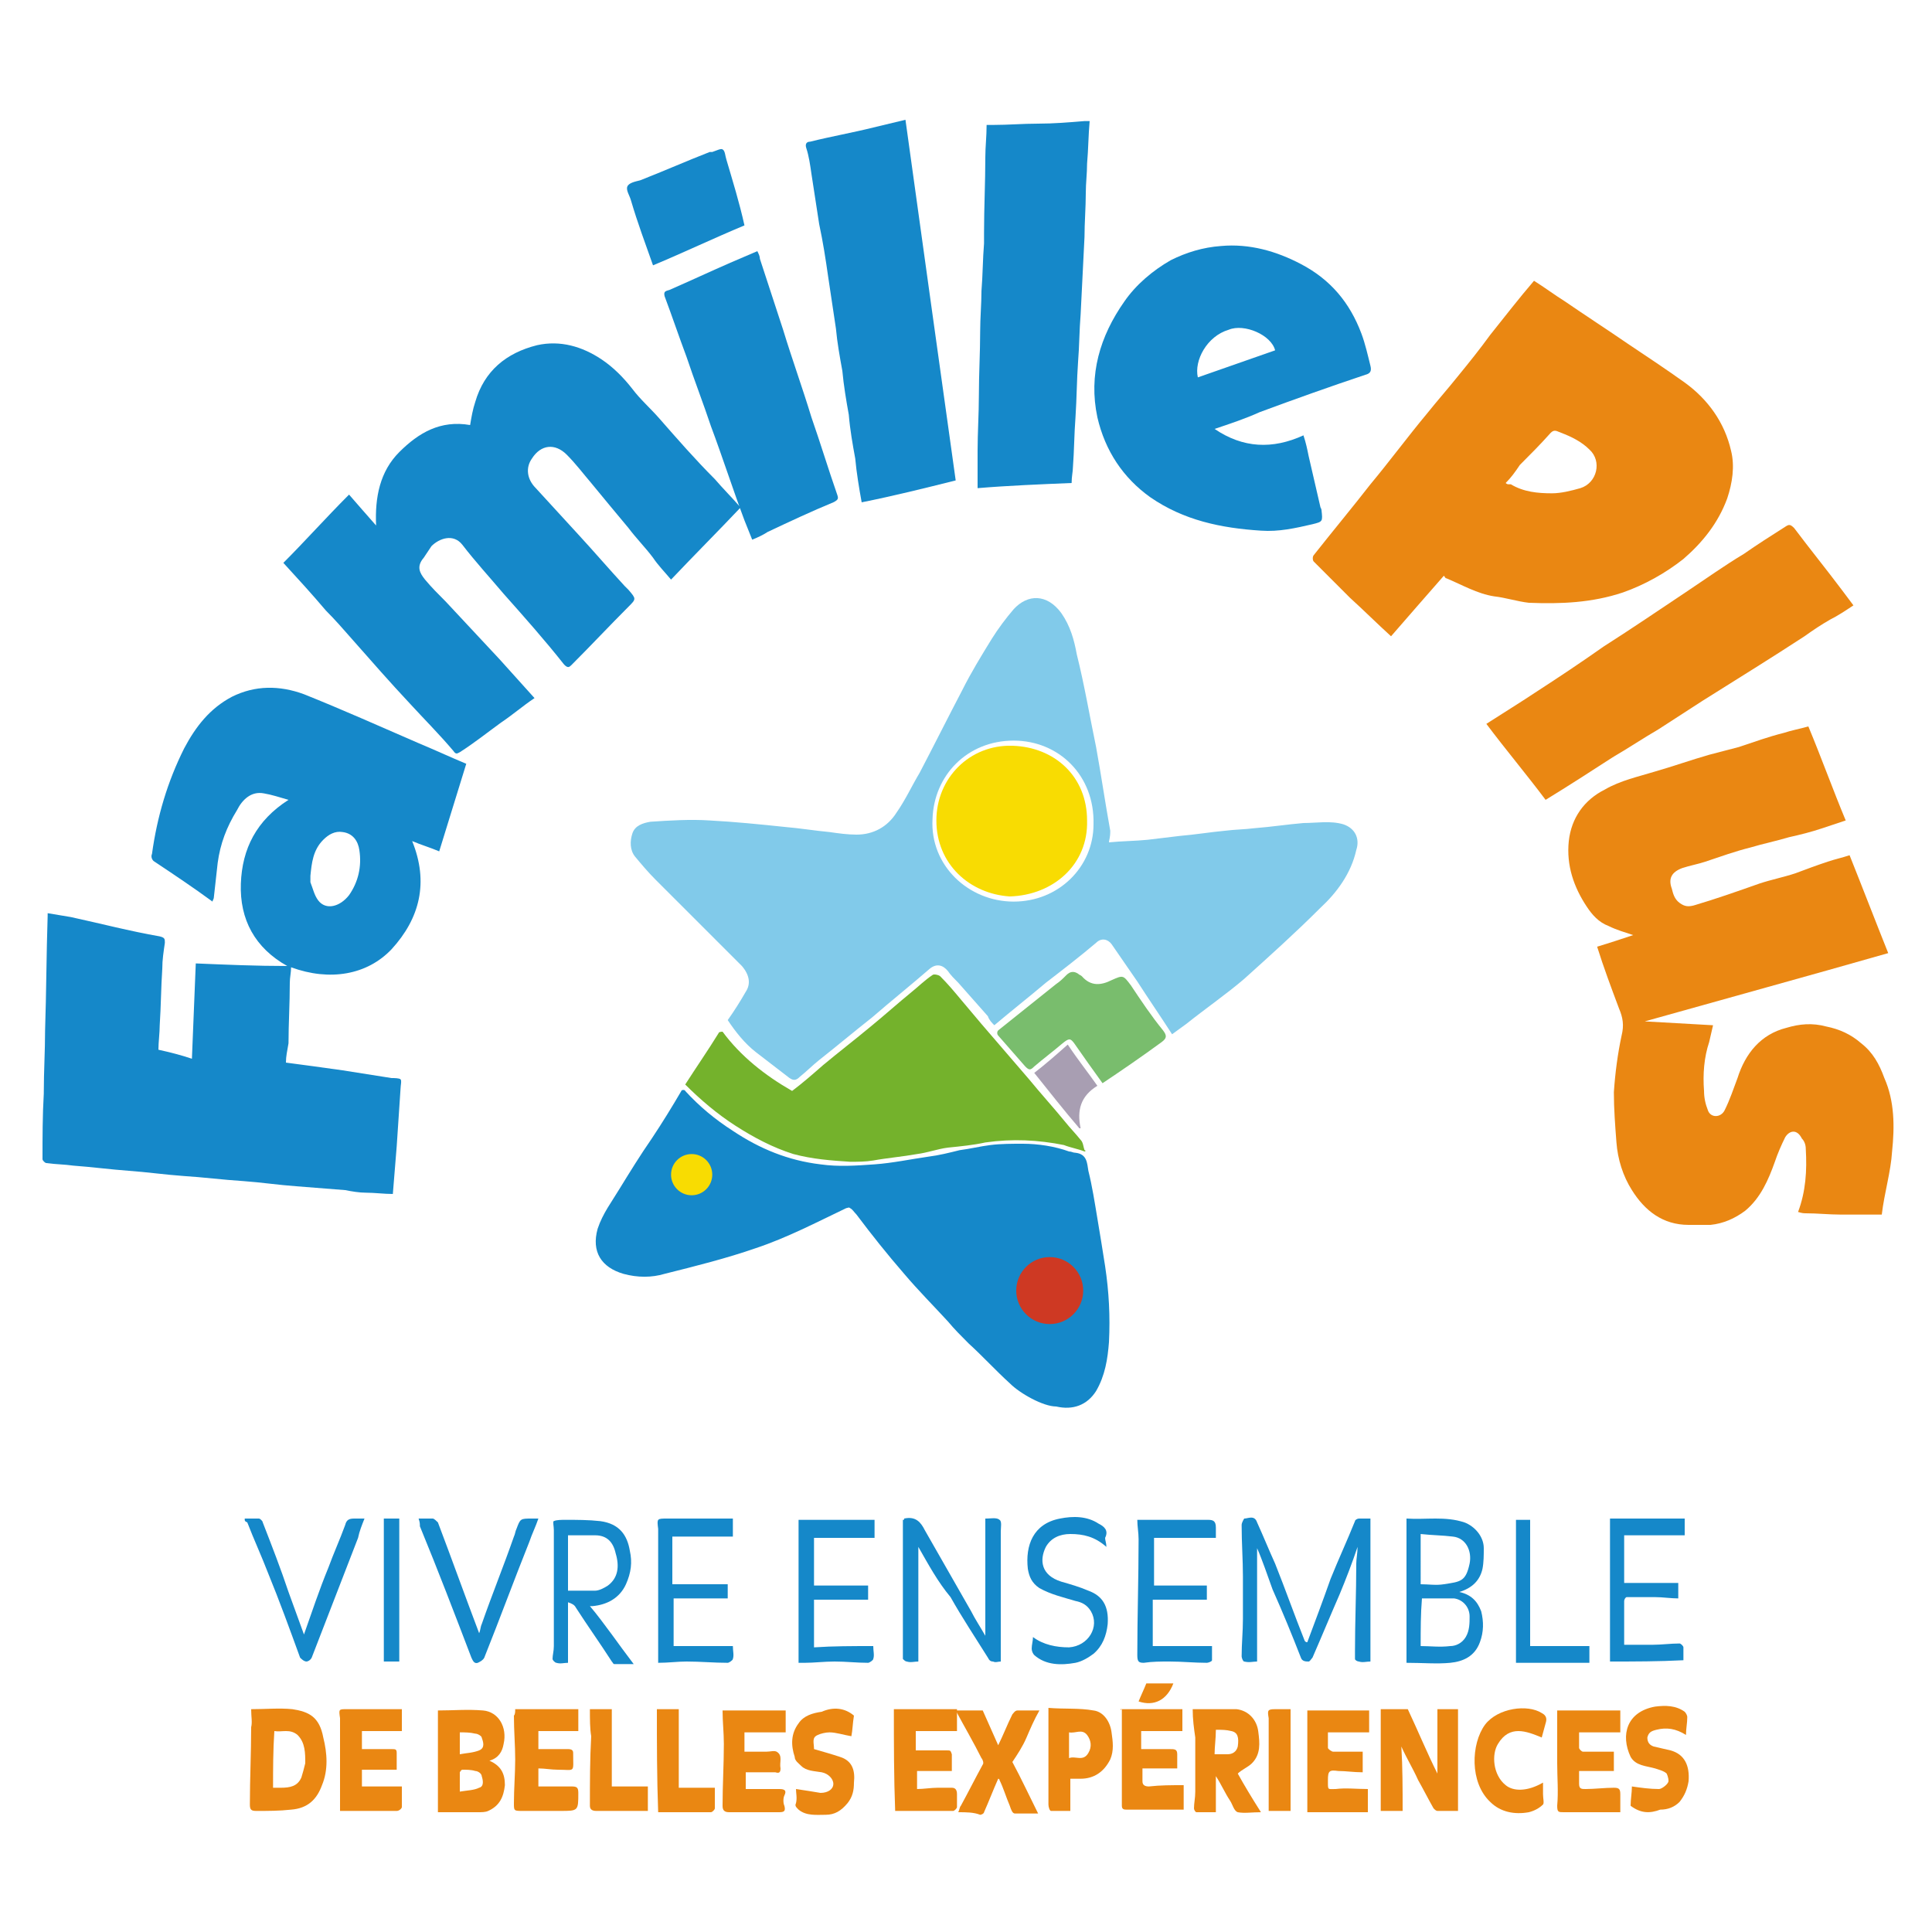 <?xml version="1.0" encoding="utf-8"?>
<!-- Generator: Adobe Illustrator 24.2.2, SVG Export Plug-In . SVG Version: 6.00 Build 0)  -->
<svg version="1.1" id="Calque_1" xmlns="http://www.w3.org/2000/svg" xmlns:xlink="http://www.w3.org/1999/xlink" x="0px" y="0px"
	 viewBox="0 0 150 150" style="enable-background:new 0 0 150 150;" xml:space="preserve">
<style type="text/css">
	.st0{fill:#1588C9;}
	.st1{fill:#81CAEA;}
	.st2{fill:#EA8712;}
	.st3{fill:#74B22C;}
	.st4{fill:#79BD6D;}
	.st5{fill:#A89EB2;}
	.st6{fill:#F8DC02;}
	.st7{fill:#CE3923;}
</style>
<g>
	<path class="st0" d="M22.2,82.5c1.5,0.2,3,0.4,4.4,0.6c1.3,0.2,2.5,0.4,3.8,0.6c0.2,0,0.6,0,0.7,0.1c0.1,0.1,0,0.5,0,0.7
		c-0.1,1.5-0.2,3-0.3,4.5c-0.1,1.2-0.2,2.4-0.3,3.7c-0.7,0-1.4-0.1-2.1-0.1c-0.5,0-1.1-0.1-1.6-0.2c-1.3-0.1-2.5-0.2-3.8-0.3
		c-1.4-0.1-2.7-0.3-4.1-0.4c-1.6-0.1-3.1-0.3-4.7-0.4c-1.4-0.1-2.8-0.3-4.2-0.4c-1.4-0.1-2.9-0.3-4.3-0.4c-0.7-0.1-1.4-0.1-2.1-0.2
		c-0.1,0-0.3-0.2-0.3-0.3c0-1.7,0-3.4,0.1-5.1c0,0,0-0.1,0-0.1c0-1.6,0.1-3.2,0.1-4.8c0.1-3,0.1-5.9,0.2-8.9c0,0,0-0.1,0-0.2
		c0.6,0.1,1.2,0.2,1.8,0.3c2.3,0.5,4.6,1.1,6.9,1.5c0.4,0.1,0.4,0.2,0.4,0.5c-0.1,0.7-0.2,1.3-0.2,2c-0.1,1.5-0.1,2.9-0.2,4.4
		c0,0.6-0.1,1.3-0.1,1.9c0.9,0.2,1.7,0.4,2.6,0.7c0.1-2.5,0.2-4.9,0.3-7.4c2.4,0.1,4.7,0.2,7.1,0.2c-2.5-1.4-3.7-3.6-3.6-6.4
		c0.1-2.7,1.2-4.9,3.7-6.5c-0.7-0.2-1.3-0.4-1.9-0.5c-1-0.2-1.7,0.5-2.1,1.3c-0.8,1.3-1.3,2.6-1.5,4.1c-0.1,0.9-0.2,1.8-0.3,2.7
		c0,0.1-0.1,0.2-0.1,0.3c-1.5-1.1-3-2.1-4.5-3.1c-0.2-0.1-0.3-0.4-0.2-0.6c0.4-2.9,1.2-5.6,2.5-8.2c0.9-1.7,2-3.1,3.7-4
		c1.8-0.9,3.7-0.9,5.6-0.2c3,1.2,5.9,2.5,8.9,3.8c1.2,0.5,2.5,1.1,3.7,1.6c-0.7,2.3-1.4,4.5-2.1,6.8c-0.7-0.3-1.4-0.5-2.1-0.8
		c1.3,3.2,0.6,6-1.6,8.4c-1.9,2-4.8,2.5-7.8,1.4c0,0.4-0.1,0.8-0.1,1.2c0,1.6-0.1,3.2-0.1,4.7C22.3,81.6,22.2,82,22.2,82.5z
		 M24.1,68c0,0.2,0,0.3,0,0.5c0.2,0.5,0.3,1,0.6,1.4c0.6,0.8,1.7,0.5,2.4-0.4c0.7-1,1-2.2,0.8-3.5c-0.1-0.7-0.5-1.3-1.3-1.4
		c-0.6-0.1-1.1,0.2-1.5,0.6C24.3,66,24.2,67,24.1,68z"/>
	<path class="st1" d="M86.1,65.4c1-0.1,2-0.1,3-0.2c0.8-0.1,1.7-0.2,2.5-0.3c1.2-0.1,2.4-0.3,3.5-0.4c0.8-0.1,1.5-0.1,2.3-0.2
		c1.3-0.1,2.6-0.3,3.8-0.4c1,0,2.1-0.2,3.1,0.1c0.9,0.3,1.3,1.1,1,2c-0.4,1.8-1.5,3.3-2.8,4.5c-1.9,1.9-3.9,3.7-5.9,5.5
		c-1.4,1.2-3,2.3-4.5,3.5c-0.4,0.3-0.7,0.5-1.1,0.8c-0.9-1.4-1.8-2.7-2.7-4.1c-0.7-1-1.3-1.9-2-2.9c-0.3-0.4-0.8-0.5-1.2-0.1
		c-1.3,1.1-2.6,2.1-3.9,3.1c-1.3,1.1-2.7,2.2-4,3.3c-0.2-0.2-0.4-0.4-0.5-0.7c-0.8-0.9-1.5-1.7-2.3-2.6c-0.3-0.3-0.6-0.6-0.8-0.9
		c-0.4-0.5-0.9-0.6-1.4-0.2c-1.5,1.3-3,2.5-4.5,3.8c-1.4,1.1-2.7,2.2-4.1,3.3c-0.5,0.4-1,0.9-1.5,1.3c-0.3,0.3-0.5,0.3-0.8,0.1
		c-0.9-0.7-1.7-1.3-2.6-2c-0.9-0.7-1.6-1.6-2.2-2.5c0.5-0.7,1-1.5,1.4-2.2c0.4-0.6,0.3-1.3-0.3-2c-0.7-0.7-1.4-1.4-2.1-2.1
		c-1.5-1.5-3.1-3.1-4.6-4.6c-0.6-0.6-1.1-1.2-1.6-1.8c-0.4-0.5-0.4-1.2-0.2-1.8c0.2-0.6,0.8-0.8,1.4-0.9c1.5-0.1,3.1-0.2,4.6-0.1
		c1.9,0.1,3.9,0.3,5.8,0.5c1.2,0.1,2.4,0.3,3.5,0.4c0.7,0.1,1.4,0.2,2.1,0.2c1.3,0,2.4-0.6,3.1-1.7c0.7-1,1.2-2.1,1.8-3.1
		c1.1-2.1,2.2-4.3,3.3-6.4c0.7-1.4,1.5-2.7,2.3-4c0.5-0.8,1.1-1.6,1.7-2.3c1.1-1.2,2.6-1.2,3.7,0.3c0.7,1,1,2.1,1.2,3.2
		c0.6,2.4,1,4.8,1.5,7.2c0.4,2.2,0.7,4.3,1.1,6.5C86.2,65.1,86.1,65.2,86.1,65.4z M78.7,70c3.5,0,6.2-2.7,6.2-6
		c0.1-3.8-2.7-6.5-6.2-6.5c-3.6,0-6.2,2.7-6.3,6.1C72.2,67.2,75.2,70,78.7,70z"/>
	<path class="st2" d="M139.6,94.1c0.6-1.6,0.7-3.2,0.6-4.9c0-0.3-0.1-0.6-0.3-0.8c-0.4-0.8-1-0.6-1.3-0.1c-0.3,0.6-0.6,1.3-0.8,1.9
		c-0.5,1.4-1.1,2.8-2.3,3.8c-0.8,0.6-1.7,1-2.7,1.1c-0.6,0-1.2,0-1.7,0c-2,0-3.4-1.1-4.4-2.7c-0.7-1.1-1.1-2.4-1.2-3.7
		c-0.1-1.3-0.2-2.6-0.2-3.9c0.1-1.5,0.3-3,0.6-4.4c0.2-0.8,0.1-1.4-0.2-2.1c-0.6-1.6-1.2-3.2-1.7-4.8c1-0.3,1.9-0.6,2.8-0.9
		c-0.6-0.2-1.3-0.4-1.9-0.7c-0.8-0.3-1.3-0.9-1.7-1.5c-1-1.5-1.6-3.2-1.4-5.1c0.2-1.8,1.2-3.2,2.8-4c1.2-0.7,2.6-1,3.9-1.4
		c1.4-0.4,2.8-0.9,4.2-1.3c0.8-0.2,1.5-0.4,2.3-0.6c1.2-0.4,2.3-0.8,3.5-1.1c0.6-0.2,1.2-0.3,1.9-0.5c1,2.4,1.9,4.9,2.9,7.3
		c-0.6,0.2-1.2,0.4-1.8,0.6c-0.9,0.3-1.7,0.5-2.6,0.7c-1,0.3-2,0.5-3,0.8c-1.2,0.3-2.3,0.7-3.5,1.1c-0.6,0.2-1.2,0.3-1.8,0.5
		c-0.8,0.3-1.1,0.8-0.8,1.6c0.1,0.4,0.2,0.8,0.6,1.1c0.4,0.3,0.7,0.3,1.1,0.2c1.7-0.5,3.4-1.1,5.1-1.7c0.9-0.3,1.9-0.5,2.8-0.8
		c0.8-0.3,1.6-0.6,2.5-0.9c0.6-0.2,1.1-0.3,1.7-0.5c1,2.5,2,5.1,3,7.6c-6.3,1.8-12.5,3.5-18.9,5.3c1.8,0.1,3.6,0.2,5.3,0.3
		c-0.1,0.4-0.2,0.9-0.3,1.3c-0.4,1.2-0.5,2.5-0.4,3.8c0,0.5,0.1,1,0.3,1.5c0.2,0.6,1,0.6,1.3,0c0.4-0.8,0.7-1.7,1-2.5
		c0.6-1.9,1.8-3.4,3.8-3.9c1-0.3,2-0.4,3.1-0.1c1,0.2,1.9,0.6,2.7,1.3c0.9,0.7,1.4,1.6,1.8,2.7c0.8,1.8,0.8,3.8,0.6,5.7
		c-0.1,1.6-0.6,3.2-0.8,4.9c0,0,0,0.1,0,0c-0.5,0-0.9,0-1.3,0c-0.6,0-1.2,0-1.9,0c-0.9,0-1.8-0.1-2.7-0.1
		C139.8,94.2,139.7,94.1,139.6,94.1z"/>
	<path class="st0" d="M22,43.7c1.7-1.7,3.3-3.5,5.1-5.3c0.7,0.8,1.3,1.5,2.1,2.4c-0.1-2.2,0.3-4.2,1.8-5.7c1.5-1.5,3.2-2.5,5.5-2.1
		c0.1-0.6,0.2-1.2,0.4-1.8c0.7-2.4,2.4-3.8,4.8-4.4c1.8-0.4,3.5,0.1,5,1.1c0.9,0.6,1.7,1.4,2.4,2.3c0.6,0.8,1.4,1.5,2.1,2.3
		c1.4,1.6,2.8,3.2,4.3,4.7c0.6,0.7,1.3,1.4,2,2.2c-1.8,1.9-3.6,3.7-5.4,5.6c-0.5-0.6-1-1.1-1.4-1.7c-0.6-0.8-1.3-1.5-1.9-2.3
		c-1-1.2-2-2.4-2.9-3.5c-0.6-0.7-1.2-1.5-1.9-2.2c-0.9-0.9-2-0.8-2.7,0.3c-0.5,0.7-0.4,1.6,0.3,2.3c1.1,1.2,2.2,2.4,3.3,3.6
		c1.2,1.3,2.4,2.7,3.6,4c0.1,0.1,0.2,0.2,0.3,0.3c0.6,0.7,0.6,0.7,0,1.3c-1.5,1.5-2.9,3-4.4,4.5c-0.2,0.2-0.3,0.3-0.6,0
		c-1.5-1.9-3.1-3.7-4.7-5.5c-1.1-1.3-2.2-2.5-3.2-3.8c-0.7-0.9-1.8-0.5-2.4,0.1c-0.2,0.3-0.4,0.6-0.6,0.9C32.3,44,32.6,44.5,33,45
		c0.5,0.6,1,1.1,1.6,1.7c1.4,1.5,2.8,3,4.2,4.5c0.9,1,1.8,2,2.7,3c-0.9,0.6-1.7,1.3-2.6,1.9c-1.1,0.8-2.1,1.6-3.2,2.3
		c-0.2,0.1-0.3,0.2-0.5-0.1c-1.1-1.3-2.3-2.5-3.4-3.7c-1.5-1.6-2.9-3.2-4.4-4.9c-0.7-0.8-1.4-1.6-2.1-2.3
		C24.2,46.1,23.1,44.9,22,43.7z"/>
	<path class="st2" d="M119.1,21.8c0.8,0.5,1.6,1.1,2.4,1.6c1.6,1.1,3.3,2.2,4.9,3.3c1.5,1,3,2,4.4,3c1.8,1.3,3.1,3.1,3.6,5.3
		c0.3,1.2,0.1,2.5-0.3,3.7c-0.7,1.9-1.9,3.4-3.4,4.7c-1.4,1.1-3,2-4.7,2.6c-2.4,0.8-4.8,0.9-7.3,0.8c-0.9-0.1-1.8-0.4-2.7-0.5
		c-1.3-0.2-2.5-0.9-3.7-1.4c-0.1,0-0.1-0.1-0.2-0.2c-1.4,1.6-2.8,3.2-4.1,4.7c-1.1-1-2.1-2-3.2-3c-0.5-0.5-1.1-1.1-1.6-1.6
		c-0.4-0.4-0.8-0.8-1.2-1.2c-0.1-0.1-0.1-0.4,0-0.5c1.5-1.9,3-3.7,4.4-5.5c1.5-1.8,2.9-3.7,4.4-5.5c0.8-1,1.6-1.9,2.4-2.9
		c0.9-1.1,1.7-2.1,2.5-3.2C116.9,24.5,117.9,23.2,119.1,21.8z M116.9,37.5c0.1,0.1,0.2,0.1,0.2,0.1c0.1,0,0.1,0,0.2,0
		c1,0.6,2.1,0.7,3.2,0.7c0.7,0,1.5-0.2,2.2-0.4c1.3-0.4,1.7-2.1,0.7-3c-0.6-0.6-1.4-1-2.2-1.3c-0.3-0.1-0.5-0.3-0.8,0
		c-0.8,0.9-1.6,1.7-2.4,2.5C117.6,36.7,117.3,37.1,116.9,37.5z"/>
	<path class="st0" d="M78.4,107.4c-1.1-1-2.1-2.1-3.2-3.1c-0.6-0.6-1.1-1.1-1.6-1.7c-1.1-1.2-2.3-2.4-3.4-3.7
		c-1.3-1.5-2.5-3-3.7-4.6c-0.2-0.2-0.3-0.4-0.5-0.5c-0.1-0.1-0.2,0-0.3,0c-2.3,1.1-4.6,2.3-7,3.1c-2.3,0.8-4.7,1.4-7.1,2
		c-1,0.3-2.1,0.3-3.2,0c-1.7-0.5-2.5-1.7-2-3.5c0.4-1.2,1.1-2.1,1.7-3.1c0.8-1.3,1.6-2.6,2.5-3.9c0.8-1.2,1.6-2.5,2.3-3.7
		c0-0.1,0.3-0.1,0.3,0c1.1,1.2,2.3,2.2,3.7,3.1c2.1,1.4,4.3,2.3,6.8,2.6c1.4,0.2,2.8,0.1,4.2,0c1.4-0.1,2.8-0.4,4.2-0.6
		c0.8-0.1,1.6-0.3,2.4-0.5c0.8-0.1,1.6-0.3,2.4-0.4c0.8-0.1,1.7-0.1,2.5-0.1c1.2,0,2.5,0.2,3.6,0.6c0.2,0,0.3,0.1,0.5,0.1
		c0.9,0.1,0.9,0.8,1,1.4c0.3,1.2,0.5,2.5,0.7,3.7c0.2,1.2,0.4,2.4,0.6,3.7c0.3,2,0.4,3.9,0.3,5.9c-0.1,1.3-0.3,2.6-1,3.8
		c-0.7,1.1-1.8,1.5-3.1,1.2C81,109.2,79.2,108.2,78.4,107.4z"/>
	<path class="st0" d="M94.3,33.3c2.2,1.5,4.5,1.6,6.9,0.5c0.2,0.6,0.3,1.1,0.4,1.6c0.3,1.3,0.6,2.6,0.9,3.9c0,0.1,0.1,0.2,0.1,0.3
		c0.1,0.9,0.1,0.9-0.7,1.1c-1.3,0.3-2.6,0.6-4,0.5c-3.1-0.2-6-0.8-8.6-2.6c-2.1-1.5-3.5-3.6-4.1-6.2c-0.7-3.3,0.2-6.3,2.1-9
		c0.9-1.3,2.2-2.4,3.6-3.2c1.2-0.6,2.5-1,3.9-1.1c2.2-0.2,4.3,0.4,6.2,1.4c2.3,1.2,3.8,3,4.7,5.4c0.3,0.8,0.5,1.7,0.7,2.5
		c0.1,0.4,0,0.6-0.4,0.7c-2.7,0.9-5.5,1.9-8.2,2.9C96.7,32.5,95.5,32.9,94.3,33.3z M93,29.3c2-0.7,4-1.4,6-2.1
		c-0.3-1.2-2.4-2.1-3.6-1.6C93.7,26.1,92.7,28,93,29.3z"/>
	<path class="st3" d="M84.2,89.4c-0.5-0.2-1.1-0.3-1.6-0.5c-2-0.4-4-0.5-6.1-0.2c-0.9,0.2-1.9,0.3-2.9,0.4c-0.8,0.1-1.6,0.4-2.4,0.5
		c-1.1,0.2-2.3,0.3-3.4,0.5c-0.6,0.1-1.2,0.1-1.8,0.1c-1.5-0.1-2.9-0.2-4.4-0.6c-1.6-0.5-3.1-1.3-4.5-2.2c-1.4-0.9-2.7-2-3.9-3.2
		c0.9-1.4,1.8-2.7,2.6-4c0-0.1,0.3-0.1,0.3-0.1c1.4,1.9,3.3,3.4,5.4,4.6c0.8-0.6,1.6-1.3,2.4-2c1.2-1,2.5-2,3.7-3
		c1.1-0.9,2.1-1.8,3.2-2.7c0.5-0.4,1-0.9,1.6-1.3c0.1-0.1,0.5,0,0.6,0.1c0.6,0.6,1.1,1.2,1.6,1.8c0.5,0.6,1.1,1.3,1.6,1.9
		c1.2,1.4,2.5,2.9,3.7,4.3c0.9,1.1,1.9,2.2,2.8,3.3c0.4,0.5,0.8,0.9,1.2,1.4c0.2,0.2,0.2,0.5,0.3,0.8C84.3,89.3,84.3,89.4,84.2,89.4
		z"/>
	<path class="st2" d="M120,62.1c-1.5-2-3.1-3.9-4.6-5.9c1.4-0.9,2.7-1.7,3.9-2.5c1.7-1.1,3.5-2.3,5.2-3.5c2.2-1.4,4.4-2.9,6.5-4.3
		c1.5-1,2.9-2,4.4-2.9c1-0.7,2.1-1.4,3.2-2.1c0.3-0.2,0.4-0.2,0.7,0.1c1.2,1.6,2.5,3.2,3.7,4.8c0.3,0.4,0.6,0.8,0.9,1.2
		c-0.6,0.4-1.2,0.8-1.8,1.1c-0.7,0.4-1.3,0.8-2,1.3c-2.6,1.7-5.2,3.3-7.9,5c-1.1,0.7-2.3,1.5-3.4,2.2c-1.2,0.7-2.4,1.5-3.6,2.2
		C123.5,59.9,121.8,61,120,62.1z"/>
	<path class="st0" d="M83.2,37.5c-2.4,0.1-4.9,0.2-7.3,0.4c0-0.9,0-1.8,0-2.7c0-0.1,0-0.2,0-0.2c0-1.4,0.1-2.9,0.1-4.3
		c0-1.7,0.1-3.3,0.1-5c0-1,0.1-2.1,0.1-3.1c0.1-1.2,0.1-2.5,0.2-3.7c0-0.3,0-0.6,0-0.8c0-2,0.1-3.9,0.1-5.9c0-0.8,0.1-1.6,0.1-2.5
		c0.1,0,0.3,0,0.5,0c1.2,0,2.3-0.1,3.5-0.1c1.2,0,2.4-0.1,3.6-0.2c0.1,0,0.3,0,0.4,0c-0.1,1.1-0.1,2.2-0.2,3.3
		c0,0.8-0.1,1.5-0.1,2.3c0,1.1-0.1,2.3-0.1,3.4c-0.1,2-0.2,4-0.3,6c-0.1,1.2-0.1,2.5-0.2,3.7c-0.1,1.4-0.1,2.8-0.2,4.3
		c-0.1,1.3-0.1,2.6-0.2,3.9C83.3,36.6,83.2,37,83.2,37.5z"/>
	<path class="st0" d="M70.3,9.3c1.3,9.4,2.6,18.7,3.9,28c-2.4,0.6-4.8,1.2-7.3,1.7c-0.2-1.1-0.4-2.3-0.5-3.4
		c-0.2-1.1-0.4-2.2-0.5-3.4c-0.2-1.1-0.4-2.3-0.5-3.4c-0.2-1.1-0.4-2.2-0.5-3.3c-0.2-1.3-0.4-2.7-0.6-4c-0.2-1.4-0.4-2.7-0.7-4.1
		c-0.2-1.3-0.4-2.6-0.6-3.9c-0.1-0.7-0.2-1.4-0.4-2c-0.1-0.3,0-0.5,0.3-0.5c1.6-0.4,3.3-0.7,4.9-1.1C68.6,9.7,69.5,9.5,70.3,9.3z"/>
	<path class="st0" d="M58.4,41.9c-0.2-0.5-0.4-1-0.6-1.5c-0.9-2.4-1.7-4.9-2.6-7.3c-0.6-1.8-1.3-3.6-1.9-5.4
		c-0.6-1.6-1.1-3.1-1.7-4.7c-0.1-0.4,0.1-0.4,0.4-0.5c1.6-0.7,3.1-1.4,4.7-2.1c0.7-0.3,1.4-0.6,2.1-0.9c0.1,0.2,0.2,0.4,0.2,0.6
		c0.6,1.8,1.2,3.7,1.8,5.5c0.7,2.3,1.5,4.5,2.2,6.8c0.7,2,1.3,4,2,6c0.1,0.3,0.1,0.4-0.3,0.6c-1.7,0.7-3.4,1.5-5.1,2.3
		C59.3,41.5,58.9,41.7,58.4,41.9z"/>
	<path class="st4" d="M85.6,84.1C84.8,83,84.1,82,83.4,81c-0.3-0.4-0.4-0.4-0.9,0c-0.7,0.6-1.5,1.2-2.2,1.8c-0.3,0.3-0.4,0.3-0.7,0
		c-0.7-0.8-1.4-1.6-2.1-2.4c-0.1-0.1-0.1-0.3,0-0.4c1.5-1.2,3-2.4,4.5-3.6c0.3-0.2,0.5-0.4,0.8-0.7c0.3-0.3,0.6-0.3,0.9-0.1
		c0.1,0.1,0.2,0.1,0.3,0.2c0.7,0.8,1.5,0.7,2.3,0.3c0.9-0.4,0.9-0.4,1.5,0.4c0.8,1.2,1.6,2.4,2.5,3.5c0.3,0.4,0.3,0.6-0.1,0.9
		C88.7,82,87.1,83.1,85.6,84.1z"/>
	<path class="st0" d="M57.8,17.5c-2.4,1-4.7,2.1-7.1,3.1c-0.6-1.7-1.2-3.3-1.7-5c-0.1-0.4-0.4-0.8-0.3-1.1c0.1-0.3,0.6-0.4,1-0.5
		c1.8-0.7,3.6-1.5,5.4-2.2c0.1,0,0.2,0,0.2,0c0.3-0.1,0.7-0.3,0.8-0.2c0.2,0.1,0.2,0.5,0.3,0.8C56.9,14.1,57.4,15.7,57.8,17.5z"/>
	<path class="st0" d="M101.5,127.5c0.6-1.6,1.2-3.2,1.8-4.9c0.6-1.5,1.3-3,1.9-4.5c0-0.1,0.2-0.2,0.3-0.2c0.3,0,0.6,0,0.9,0
		c0,3.7,0,7.4,0,11.1c-0.3,0-0.6,0.1-0.9,0c-0.1,0-0.3-0.1-0.3-0.2c0-0.2,0-0.4,0-0.6c0-2.3,0.1-4.5,0.1-6.8c0-0.4,0.1-0.8,0.1-1.3
		c-0.4,1.2-0.9,2.5-1.4,3.7c-0.7,1.6-1.4,3.3-2.1,4.9c-0.1,0.1-0.2,0.3-0.3,0.3c-0.2,0-0.5,0-0.6-0.3c-0.7-1.8-1.4-3.5-2.2-5.3
		c-0.4-1.1-0.8-2.3-1.2-3.2c0,2.8,0,5.8,0,8.8c-0.3,0-0.6,0.1-1,0c-0.1,0-0.2-0.3-0.2-0.4c0-1,0.1-1.9,0.1-2.9c0-1.1,0-2.2,0-3.3
		c0-1.3-0.1-2.6-0.1-4c0-0.2,0.2-0.5,0.2-0.5c0.3,0,0.8-0.3,1,0.3c0.5,1.1,0.9,2.1,1.4,3.2c0.8,2,1.5,4,2.3,6
		C101.4,127.5,101.4,127.5,101.5,127.5z"/>
	<path class="st0" d="M71.3,120.1c0,3,0,6,0,8.9c-0.3,0-0.6,0.1-0.9,0c-0.1,0-0.2-0.1-0.3-0.2c0,0,0-0.1,0-0.2c0-3.5,0-7,0-10.4
		c0-0.1,0-0.2,0-0.2c0.1,0,0.1,0,0.1-0.1c0.9-0.2,1.3,0.3,1.6,0.9c1.2,2.1,2.4,4.2,3.6,6.3c0.3,0.6,0.7,1.2,1.1,1.9
		c0-3.1,0-6.1,0-9.1c0,0,0,0,0.1,0c0.3,0,0.8-0.1,1,0.1c0.2,0.1,0.1,0.6,0.1,0.9c0,3.2,0,6.4,0,9.6c0,0.2,0,0.4,0,0.5
		c-0.2,0-0.4,0.1-0.6,0c-0.2,0-0.3-0.1-0.4-0.3c-1-1.6-2-3.1-2.9-4.7C72.8,122.8,72.1,121.5,71.3,120.1z"/>
	<path class="st0" d="M109.2,129.1c0-3.8,0-7.4,0-11.2c1.5,0.1,3-0.2,4.5,0.3c0.8,0.3,1.5,1.1,1.5,2c0,0.5,0,1.1-0.1,1.6
		c-0.2,0.9-0.8,1.5-1.8,1.8c0.9,0.2,1.4,0.7,1.7,1.5c0.2,0.8,0.2,1.6-0.1,2.4c-0.4,1.1-1.3,1.5-2.3,1.6
		C111.6,129.2,110.4,129.1,109.2,129.1z M110.3,123c0.6,0,1.2,0.1,1.8,0c1.3-0.2,1.7-0.2,2-1.6c0.2-1-0.3-2-1.3-2.1
		c-0.8-0.1-1.6-0.1-2.5-0.2C110.3,120.5,110.3,121.7,110.3,123z M110.3,127.8c0.7,0,1.5,0.1,2.3,0c0.4,0,0.9-0.2,1.2-0.7
		c0.3-0.5,0.3-1.1,0.3-1.6c0-0.7-0.5-1.3-1.2-1.4c-0.8,0-1.6,0-2.5,0C110.3,125.3,110.3,126.5,110.3,127.8z"/>
	<path class="st2" d="M108.9,140.6c-0.6,0-1.1,0-1.7,0c0-2.6,0-5.2,0-7.9c0.7,0,1.4,0,2.1,0c0.8,1.7,1.5,3.4,2.3,5c0-1.6,0-3.3,0-5
		c0.5,0,1,0,1.6,0c0,2.6,0,5.2,0,7.9c-0.5,0-1,0-1.6,0c-0.1,0-0.2-0.1-0.3-0.2c-0.4-0.7-0.8-1.5-1.2-2.2c-0.4-0.9-0.9-1.7-1.3-2.6
		C108.9,137.2,108.9,138.9,108.9,140.6z"/>
	<path class="st0" d="M44.1,124.4c0,1.6,0,3.1,0,4.7c-0.3,0-0.6,0.1-0.9,0c-0.1,0-0.3-0.2-0.3-0.3c0-0.3,0.1-0.6,0.1-1
		c0-3,0-5.9,0-8.9c0,0,0-0.1,0-0.1c0-0.3-0.1-0.7,0-0.7c0.2-0.1,0.6-0.1,0.9-0.1c0.9,0,1.8,0,2.7,0.1c1.5,0.2,2.1,1.1,2.3,2.3
		c0.2,0.9,0.1,1.7-0.3,2.6c-0.5,1.1-1.5,1.6-2.6,1.7c-0.1,0-0.1,0-0.2,0c0.6,0.7,1.1,1.4,1.7,2.2c0.5,0.7,1.1,1.5,1.7,2.3
		c-0.6,0-1,0-1.5,0c-0.1,0-0.1-0.1-0.2-0.2c-0.9-1.4-1.9-2.8-2.8-4.2C44.6,124.6,44.4,124.5,44.1,124.4z M44.1,119.2
		c0,1.5,0,2.9,0,4.3c0.7,0,1.4,0,2.1,0c0.3,0,0.7-0.2,1-0.4c0.8-0.6,0.9-1.5,0.6-2.5c-0.2-0.9-0.7-1.4-1.6-1.4
		C45.5,119.2,44.8,119.2,44.1,119.2z"/>
	<path class="st2" d="M34,140.7c0-2.7,0-5.3,0-7.9c1.2,0,2.3-0.1,3.5,0c1.2,0.1,1.9,1.3,1.6,2.6c-0.1,0.6-0.4,1.1-1.1,1.3
		c0.9,0.4,1.2,1,1.2,1.9c-0.1,0.9-0.4,1.6-1.3,2c-0.2,0.1-0.5,0.1-0.8,0.1C36,140.7,35,140.7,34,140.7z M35.7,136.2
		c0.5-0.1,1-0.1,1.5-0.3c0.5-0.2,0.3-0.7,0.2-1c0-0.1-0.3-0.3-0.5-0.3c-0.4-0.1-0.8-0.1-1.2-0.1C35.7,135,35.7,135.5,35.7,136.2z
		 M35.7,139.1c0.6-0.1,1.1-0.1,1.5-0.3c0.4-0.1,0.3-0.6,0.2-0.9c0-0.2-0.3-0.4-0.5-0.4c-0.3-0.1-0.7-0.1-1-0.1
		c-0.1,0-0.2,0.2-0.2,0.2C35.7,138,35.7,138.5,35.7,139.1z"/>
	<path class="st2" d="M19.5,132.7c1.1,0,2.2-0.1,3.2,0c1.3,0.2,2.1,0.6,2.4,2.2c0.3,1.2,0.4,2.5-0.1,3.7c-0.4,1.1-1.1,1.8-2.4,1.9
		c-0.9,0.1-1.8,0.1-2.7,0.1c-0.4,0-0.5-0.1-0.5-0.5c0-2,0.1-4,0.1-6C19.6,133.7,19.5,133.3,19.5,132.7z M21.2,138.8
		c0.2,0,0.4,0,0.6,0c0.7,0,1.3-0.1,1.6-0.8c0.1-0.3,0.2-0.7,0.3-1.1c0-0.8,0-1.6-0.6-2.2c-0.6-0.5-1.2-0.2-1.8-0.3
		C21.2,135.9,21.2,137.4,21.2,138.8z"/>
	<path class="st2" d="M92.6,132.7c1.2,0,2.3,0,3.4,0c0.9,0.1,1.6,0.8,1.7,1.8c0.1,0.8,0.2,1.7-0.5,2.4c-0.3,0.3-0.8,0.5-1.1,0.8
		c0.5,0.9,1.1,1.9,1.8,3c-0.7,0-1.3,0.1-1.8,0c-0.3-0.1-0.4-0.6-0.6-0.9c-0.4-0.6-0.7-1.3-1.1-1.9c0,0.9,0,1.8,0,2.8
		c-0.5,0-1,0-1.5,0c-0.1,0-0.2-0.2-0.2-0.3c0-0.4,0.1-0.8,0.1-1.3c0-1.4,0-2.8,0-4.2C92.7,134.2,92.6,133.5,92.6,132.7z M94.3,136.2
		c0.4,0,0.7,0,1,0c0.4,0,0.7-0.2,0.8-0.6c0.1-0.7,0-1.1-0.5-1.2c-0.4-0.1-0.7-0.1-1.2-0.1C94.4,135,94.3,135.6,94.3,136.2z"/>
	<path class="st0" d="M125,129c0-3.7,0-7.4,0-11.1c1.9,0,3.8,0,5.8,0c0,0.4,0,0.9,0,1.3c-1.6,0-3.2,0-4.7,0c0,1.2,0,2.4,0,3.7
		c1.4,0,2.8,0,4.2,0c0,0.4,0,0.8,0,1.2c-0.6,0-1.2-0.1-1.8-0.1c-0.7,0-1.5,0-2.2,0c-0.1,0-0.2,0.2-0.2,0.3c0,1.1,0,2.3,0,3.4
		c0.7,0,1.5,0,2.2,0c0.7,0,1.4-0.1,2.1-0.1c0.1,0,0.3,0.2,0.3,0.3c0,0.3,0,0.7,0,1C128.8,129,126.9,129,125,129z"/>
	<path class="st0" d="M67.8,127.8c0,0.4,0.1,0.7,0,1c0,0.1-0.3,0.3-0.4,0.3c-0.9,0-1.7-0.1-2.6-0.1c-0.8,0-1.6,0.1-2.3,0.1
		c-0.2,0-0.3,0-0.5,0c0-3.7,0-7.4,0-11.1c1.9,0,3.9,0,5.9,0c0,0.4,0,0.9,0,1.4c-1.6,0-3.1,0-4.7,0c0,1.2,0,2.4,0,3.7
		c1.4,0,2.8,0,4.2,0c0,0.4,0,0.7,0,1.1c-1.4,0-2.8,0-4.2,0c0,1.2,0,2.4,0,3.7C64.7,127.8,66.2,127.8,67.8,127.8z"/>
	<path class="st0" d="M56.5,123c0,0.4,0,0.8,0,1.1c-1.4,0-2.8,0-4.2,0c0,1.2,0,2.4,0,3.7c1.5,0,3.1,0,4.6,0c0,0.4,0.1,0.7,0,1
		c0,0.1-0.3,0.3-0.4,0.3c-1.1,0-2.1-0.1-3.2-0.1c-0.7,0-1.4,0.1-2.2,0.1c0-0.3,0-0.6,0-0.9c0-3.1,0-6.3,0-9.4c0,0,0-0.1,0-0.1
		c-0.1-0.8-0.1-0.8,0.7-0.8c1.7,0,3.4,0,5.1,0c0,0.4,0,0.9,0,1.4c-1.6,0-3.1,0-4.7,0c0,1.3,0,2.5,0,3.7C53.7,123,55.1,123,56.5,123z
		"/>
	<path class="st0" d="M89.5,127.8c0.8,0,1.6,0,2.3,0c0.8,0,1.5,0,2.3,0c0,0.4,0,0.7,0,1.1c0,0.1-0.3,0.2-0.4,0.2
		c-1,0-1.9-0.1-2.9-0.1c-0.7,0-1.3,0-2,0.1c-0.4,0-0.5-0.1-0.5-0.6c0-3,0.1-6,0.1-9c0-0.5-0.1-1-0.1-1.5c0.2,0,0.3,0,0.5,0
		c1.7,0,3.3,0,5,0c0.4,0,0.6,0.1,0.6,0.6c0,0.3,0,0.5,0,0.8c-1.6,0-3.2,0-4.8,0c0,1.2,0,2.5,0,3.7c1.4,0,2.7,0,4.1,0
		c0,0.4,0,0.8,0,1.1c-1.4,0-2.7,0-4.2,0C89.5,125.3,89.5,126.5,89.5,127.8z"/>
	<path class="st2" d="M40,132.7c1.7,0,3.3,0,4.9,0c0,0.6,0,1.1,0,1.7c-1,0-2,0-3.1,0c0,0.5,0,1,0,1.4c0.8,0,1.6,0,2.3,0
		c0.3,0,0.4,0.1,0.4,0.3c0,1.6,0.2,1.3-1.2,1.3c-0.5,0-1-0.1-1.5-0.1c0,0.5,0,1,0,1.4c0.9,0,1.8,0,2.6,0c0.4,0,0.5,0.1,0.5,0.5
		c0,1.4,0,1.4-1.4,1.4c-1,0-1.9,0-2.9,0c-0.7,0-0.7,0-0.7-0.6c0-1.1,0.1-2.3,0.1-3.4c0-1.1-0.1-2.2-0.1-3.4
		C40,133.1,40,132.9,40,132.7z"/>
	<path class="st2" d="M57.8,134.5c0,0.5,0,1,0,1.5c0.6,0,1.1,0,1.7,0c0.3,0,0.6-0.1,0.8,0c0.5,0.3,0.2,0.8,0.3,1.3
		c0,0.3-0.1,0.4-0.4,0.3c-0.8,0-1.5,0-2.3,0c0,0.4,0,0.8,0,1.3c0.9,0,1.7,0,2.6,0c0.4,0,0.6,0.1,0.4,0.5c-0.1,0.2-0.1,0.6,0,0.8
		c0.1,0.4,0,0.5-0.4,0.5c-1.3,0-2.6,0-3.9,0c-0.4,0-0.5-0.2-0.5-0.5c0-1.6,0.1-3.2,0.1-4.8c0-0.9-0.1-1.7-0.1-2.6c1.7,0,3.3,0,4.9,0
		c0,0.6,0,1.1,0,1.7C59.9,134.5,58.9,134.5,57.8,134.5z"/>
	<path class="st2" d="M101.5,140.7c0-2.6,0-5.2,0-7.9c1.6,0,3.2,0,4.8,0c0,0.6,0,1.1,0,1.7c-1,0-2.1,0-3.2,0c0,0.4,0,0.8,0,1.2
		c0,0.1,0.3,0.3,0.4,0.3c0.8,0,1.5,0,2.3,0c0,0.5,0,1,0,1.6c-0.7,0-1.3-0.1-1.9-0.1c-0.7-0.1-0.8,0-0.8,0.7c0,0.1,0,0.2,0,0.2
		c0,0.6,0,0.5,0.6,0.5c0.8-0.1,1.6,0,2.5,0c0,0.6,0,1.2,0,1.8C104.7,140.7,103.1,140.7,101.5,140.7z"/>
	<path class="st2" d="M120.9,132.8c1.7,0,3.3,0,4.9,0c0,0.6,0,1.1,0,1.7c-1,0-2.1,0-3.2,0c0,0.4,0,0.8,0,1.2c0,0.1,0.2,0.3,0.3,0.3
		c0.8,0,1.6,0,2.4,0c0,0.5,0,1,0,1.5c-0.9,0-1.8,0-2.7,0c0,0.3,0,0.7,0,1c0,0.4,0.2,0.4,0.5,0.4c0.7,0,1.5-0.1,2.2-0.1
		c0.4,0,0.5,0.1,0.5,0.5c0,0.4,0,0.9,0,1.4c-0.2,0-0.3,0-0.5,0c-1.3,0-2.6,0-3.9,0c-0.4,0-0.5,0-0.5-0.5c0.1-1.1,0-2.2,0-3.3
		c0-1.1,0-2.3,0-3.4C120.9,133.2,120.9,133,120.9,132.8z"/>
	<path class="st2" d="M87,132.7c1.6,0,3.2,0,4.8,0c0,0.6,0,1.1,0,1.7c-1,0-2.1,0-3.2,0c0,0.5,0,1,0,1.4c0.7,0,1.4,0,2.2,0
		c0.4,0,0.6,0,0.6,0.4c0,0.4,0,0.7,0,1.1c-0.9,0-1.8,0-2.7,0c0,0.3,0,0.7,0,1c0,0.3,0.2,0.4,0.5,0.4c0.9-0.1,1.7-0.1,2.7-0.1
		c0,0.7,0,1.3,0,1.9c-0.5,0-1,0-1.5,0c-1,0-1.9,0-2.9,0c-0.2,0-0.4,0-0.4-0.3c0-2.5,0-5,0-7.5C86.9,132.8,87,132.8,87,132.7z"/>
	<path class="st2" d="M69.4,132.7c1.6,0,3.2,0,4.9,0c0,0.6,0,1.1,0,1.7c-1,0-2.1,0-3.2,0c0,0.5,0,1,0,1.5c0.8,0,1.6,0,2.4,0
		c0.3,0,0.3,0,0.4,0.3c0,0.4,0,0.8,0,1.3c-0.9,0-1.8,0-2.7,0c0,0.4,0,0.9,0,1.4c0.5,0,1.1-0.1,1.6-0.1c0.4,0,0.7,0,1.1,0
		c0.3,0,0.4,0.2,0.4,0.5c0,0.3,0,0.7,0,1c0,0.1-0.2,0.3-0.3,0.3c-1.5,0-2.9,0-4.5,0C69.4,138,69.4,135.4,69.4,132.7z"/>
	<path class="st2" d="M31.2,132.7c0,0.6,0,1.1,0,1.7c-1,0-2.1,0-3.1,0c0,0.5,0,1,0,1.4c0.8,0,1.6,0,2.3,0c0.3,0,0.4,0,0.4,0.3
		c0,0.4,0,0.8,0,1.3c-0.9,0-1.8,0-2.7,0c0,0.4,0,0.9,0,1.3c1,0,2,0,3.1,0c0,0.5,0,1.1,0,1.6c0,0.1-0.2,0.3-0.4,0.3
		c-1.5,0-2.9,0-4.4,0c0-0.2,0-0.4,0-0.5c0-2.1,0-4.2,0-6.3c0-0.1,0-0.3,0-0.4c-0.1-0.7-0.1-0.7,0.5-0.7c1.3,0,2.5,0,3.8,0
		C30.9,132.7,31,132.7,31.2,132.7z"/>
	<path class="st2" d="M74.4,140.7c0.1-0.2,0.1-0.4,0.2-0.5c0.6-1.1,1.1-2.1,1.7-3.2c0.1-0.1,0-0.4-0.1-0.5c-0.6-1.2-1.3-2.4-2-3.7
		c0.8,0,1.4,0,2.1,0c0.4,0.9,0.8,1.8,1.2,2.7c0.4-0.8,0.7-1.6,1.1-2.4c0.1-0.1,0.2-0.3,0.4-0.3c0.5,0,1.1,0,1.7,0
		c-0.4,0.7-0.7,1.4-1,2.1c-0.3,0.7-0.7,1.3-1.1,1.9c0.7,1.3,1.3,2.6,2,4c-0.7,0-1.3,0-1.8,0c-0.2,0-0.3-0.3-0.4-0.6
		c-0.3-0.7-0.5-1.4-0.8-2c0-0.1-0.1-0.1-0.1-0.1c-0.4,0.9-0.7,1.7-1.1,2.6c0,0.1-0.2,0.2-0.3,0.2C75.6,140.7,75,140.7,74.4,140.7z"
		/>
	<path class="st0" d="M85.9,120.1c-0.9-0.8-1.8-1-2.8-1c-0.8,0-1.5,0.3-1.9,1c-0.5,1-0.4,2.2,1.2,2.7c0.7,0.2,1.4,0.4,2.1,0.7
		c1.1,0.4,1.6,1.2,1.5,2.6c-0.1,0.9-0.4,1.7-1.1,2.3c-0.4,0.3-0.9,0.6-1.4,0.7c-1.1,0.2-2.3,0.2-3.2-0.6c-0.1-0.1-0.2-0.3-0.2-0.5
		c0-0.3,0.1-0.6,0.1-0.9c0.8,0.6,1.8,0.8,2.8,0.8c1.5-0.1,2.4-1.6,1.7-2.8c-0.3-0.5-0.7-0.7-1.2-0.8c-1-0.3-1.9-0.5-2.8-1
		c-0.6-0.4-0.8-0.9-0.9-1.5c-0.2-1.8,0.4-3.5,2.5-3.9c1-0.2,2.1-0.2,3,0.4c0.4,0.2,0.8,0.5,0.5,1.1
		C85.8,119.6,85.9,119.8,85.9,120.1z"/>
	<path class="st0" d="M32.5,117.9c0.4,0,0.8,0,1.1,0c0.1,0,0.3,0.2,0.4,0.3c1.1,2.9,2.1,5.7,3.2,8.6c0.1-0.2,0.1-0.5,0.2-0.7
		c0.8-2.3,1.7-4.5,2.5-6.8c0.1-0.2,0.1-0.4,0.2-0.6c0.3-0.8,0.3-0.8,1.2-0.8c0.1,0,0.3,0,0.5,0c-0.2,0.6-0.5,1.2-0.7,1.8
		c-1.2,3-2.3,6-3.5,9c-0.1,0.2-0.3,0.3-0.5,0.4c-0.3,0.1-0.4-0.2-0.5-0.4c-1.3-3.4-2.6-6.8-4-10.2C32.6,118.3,32.6,118.2,32.5,117.9
		z"/>
	<path class="st0" d="M19,117.9c0.4,0,0.7,0,1.1,0c0.1,0,0.3,0.2,0.3,0.3c0.7,1.8,1.4,3.6,2,5.4c0.4,1.1,0.8,2.2,1.2,3.3
		c0.6-1.7,1.2-3.5,1.9-5.2c0.4-1.1,0.9-2.2,1.3-3.3c0.1-0.4,0.3-0.5,0.7-0.5c0.2,0,0.5,0,0.8,0c-0.2,0.5-0.4,1-0.5,1.5
		c-1.2,3.1-2.4,6.2-3.6,9.3c-0.1,0.2-0.3,0.3-0.4,0.3c-0.2,0-0.4-0.2-0.5-0.3c-0.8-2.2-1.6-4.4-2.5-6.6c-0.5-1.3-1.1-2.6-1.6-3.9
		C19,118.1,19,118.1,19,117.9z"/>
	<path class="st2" d="M83.1,138.1c0,0.9,0,1.7,0,2.5c-0.5,0-1,0-1.5,0c-0.1,0-0.2-0.3-0.2-0.5c0-2.1,0-4.2,0-6.4c0-0.3,0-0.7,0-1.1
		c1.2,0.1,2.4,0,3.5,0.2c0.8,0.1,1.3,0.9,1.4,1.7c0.1,0.7,0.2,1.4-0.1,2.1c-0.5,1-1.3,1.5-2.3,1.5C83.5,138.1,83.3,138.1,83.1,138.1
		z M83,136.5c0.5-0.2,1.1,0.3,1.5-0.4c0.3-0.5,0.2-1-0.1-1.4c-0.4-0.5-0.9-0.1-1.4-0.2C83,135.2,83,135.8,83,136.5z"/>
	<path class="st2" d="M126.6,140.2c0-0.5,0.1-1,0.1-1.5c0.7,0.1,1.4,0.2,2.1,0.2c0.2,0,0.6-0.3,0.7-0.5c0.1-0.1,0-0.5-0.1-0.7
		c-0.2-0.2-0.6-0.3-0.9-0.4c-0.7-0.2-1.5-0.2-1.9-0.9c-0.8-1.7-0.3-3.5,1.9-3.9c0.8-0.1,1.6-0.1,2.3,0.4c0.1,0.1,0.2,0.3,0.2,0.4
		c0,0.5-0.1,0.9-0.1,1.4c-0.8-0.5-1.5-0.6-2.3-0.4c-0.4,0.1-0.6,0.2-0.7,0.6c0,0.4,0.2,0.6,0.5,0.7c0.4,0.1,0.9,0.2,1.3,0.3
		c1.1,0.3,1.5,1.2,1.4,2.4c-0.1,0.6-0.3,1.1-0.7,1.6c-0.4,0.4-0.9,0.6-1.5,0.6C128.1,140.8,127.4,140.8,126.6,140.2z"/>
	<path class="st2" d="M66.3,133.2c-0.1,0.6-0.1,1.1-0.2,1.6c-0.6-0.1-1.2-0.3-1.7-0.3c-0.3,0-0.7,0.1-0.9,0.2
		c-0.5,0.2-0.3,0.6-0.3,1.1c0.7,0.2,1.4,0.4,2,0.6c1,0.3,1.2,1.1,1.1,2c0,0.6-0.1,1.1-0.5,1.6c-0.5,0.6-1,0.9-1.7,0.9
		c-0.7,0-1.5,0.1-2.1-0.4c-0.2-0.2-0.3-0.3-0.2-0.5c0.1-0.4,0-0.8,0-1.1c0.7,0.1,1.3,0.2,1.9,0.3c0.6,0,1-0.3,1-0.7
		c0-0.4-0.4-0.8-0.9-0.9c-0.6-0.1-1.2-0.1-1.6-0.5c-0.2-0.2-0.5-0.4-0.5-0.7c-0.3-0.9-0.3-1.8,0.3-2.6c0.4-0.6,1.1-0.8,1.8-0.9
		C64.7,132.5,65.6,132.6,66.3,133.2z"/>
	<path class="st2" d="M119.7,134.9c-1.2-0.5-2.5-1-3.4,0.5c-0.5,0.8-0.4,2.4,0.6,3.2c0.6,0.5,1.7,0.5,2.9-0.2c0,0.4,0,0.6,0,0.9
		c0,0.3,0.1,0.7,0,0.8c-0.3,0.3-0.7,0.5-1.1,0.6c-1.1,0.2-2.2,0-3-0.8c-1.6-1.5-1.5-4.5-0.4-6c1-1.3,3.3-1.6,4.4-0.9
		c0.4,0.2,0.4,0.5,0.3,0.8C119.9,134.2,119.8,134.5,119.7,134.9z"/>
	<path class="st0" d="M117.7,118c0.4,0,0.7,0,1.1,0c0,3.3,0,6.5,0,9.8c1.5,0,3.1,0,4.6,0c0,0.4,0,0.8,0,1.3c-1.9,0-3.8,0-5.7,0
		C117.7,125.4,117.7,121.7,117.7,118z"/>
	<path class="st2" d="M45.8,132.7c0.6,0,1.1,0,1.7,0c0,2,0,4,0,6c0.9,0,1.8,0,2.8,0c0,0.6,0,1.2,0,1.9c-0.3,0-0.6,0-0.9,0
		c-1,0-2.1,0-3.1,0c-0.3,0-0.5-0.1-0.5-0.4c0-1.8,0-3.6,0.1-5.4C45.8,134.2,45.8,133.5,45.8,132.7z"/>
	<path class="st2" d="M51,132.7c0.5,0,1.1,0,1.7,0c0,2,0,4,0,6.1c0.9,0,1.9,0,2.8,0c0,0.6,0,1.1,0,1.6c0,0.1-0.2,0.3-0.3,0.3
		c-1.4,0-2.7,0-4.1,0C51,138,51,135.4,51,132.7z"/>
	<path class="st5" d="M85.2,84.3c-1.3,0.8-1.6,1.9-1.3,3.3c0,0-0.1,0-0.1,0c-1.2-1.4-2.3-2.8-3.5-4.3c0.9-0.7,1.7-1.4,2.6-2.2
		C83.7,82.3,84.5,83.3,85.2,84.3z"/>
	<path class="st2" d="M100.2,132.7c0,2.7,0,5.3,0,7.9c-0.6,0-1.1,0-1.7,0c0-0.2,0-0.3,0-0.5c0-2.1,0-4.2,0-6.3c0-0.1,0-0.3,0-0.4
		c-0.1-0.6-0.1-0.7,0.5-0.7C99.4,132.7,99.8,132.7,100.2,132.7z"/>
	<path class="st0" d="M29.8,117.9c0.4,0,0.8,0,1.2,0c0,3.7,0,7.4,0,11.1c-0.4,0-0.8,0-1.2,0C29.8,125.4,29.8,121.7,29.8,117.9z"/>
	<path class="st2" d="M88.4,132.1c0.2-0.5,0.4-0.9,0.6-1.4c0.7,0,1.4,0,2.1,0C90.6,132,89.6,132.5,88.4,132.1z"/>
	<path class="st6" d="M78.4,69.6c-3.1-0.2-5.7-2.5-5.7-5.9c0-3.3,2.6-5.9,5.9-5.8c3.3,0.1,5.8,2.4,5.8,5.8
		C84.5,67.1,81.8,69.5,78.4,69.6z"/>
</g>
<circle class="st6" cx="53.7" cy="91.2" r="1.6"/>
<circle class="st7" cx="81.5" cy="100.2" r="2.6"/>
<path class="st0" d="M80.6,109.8"/>
</svg>
